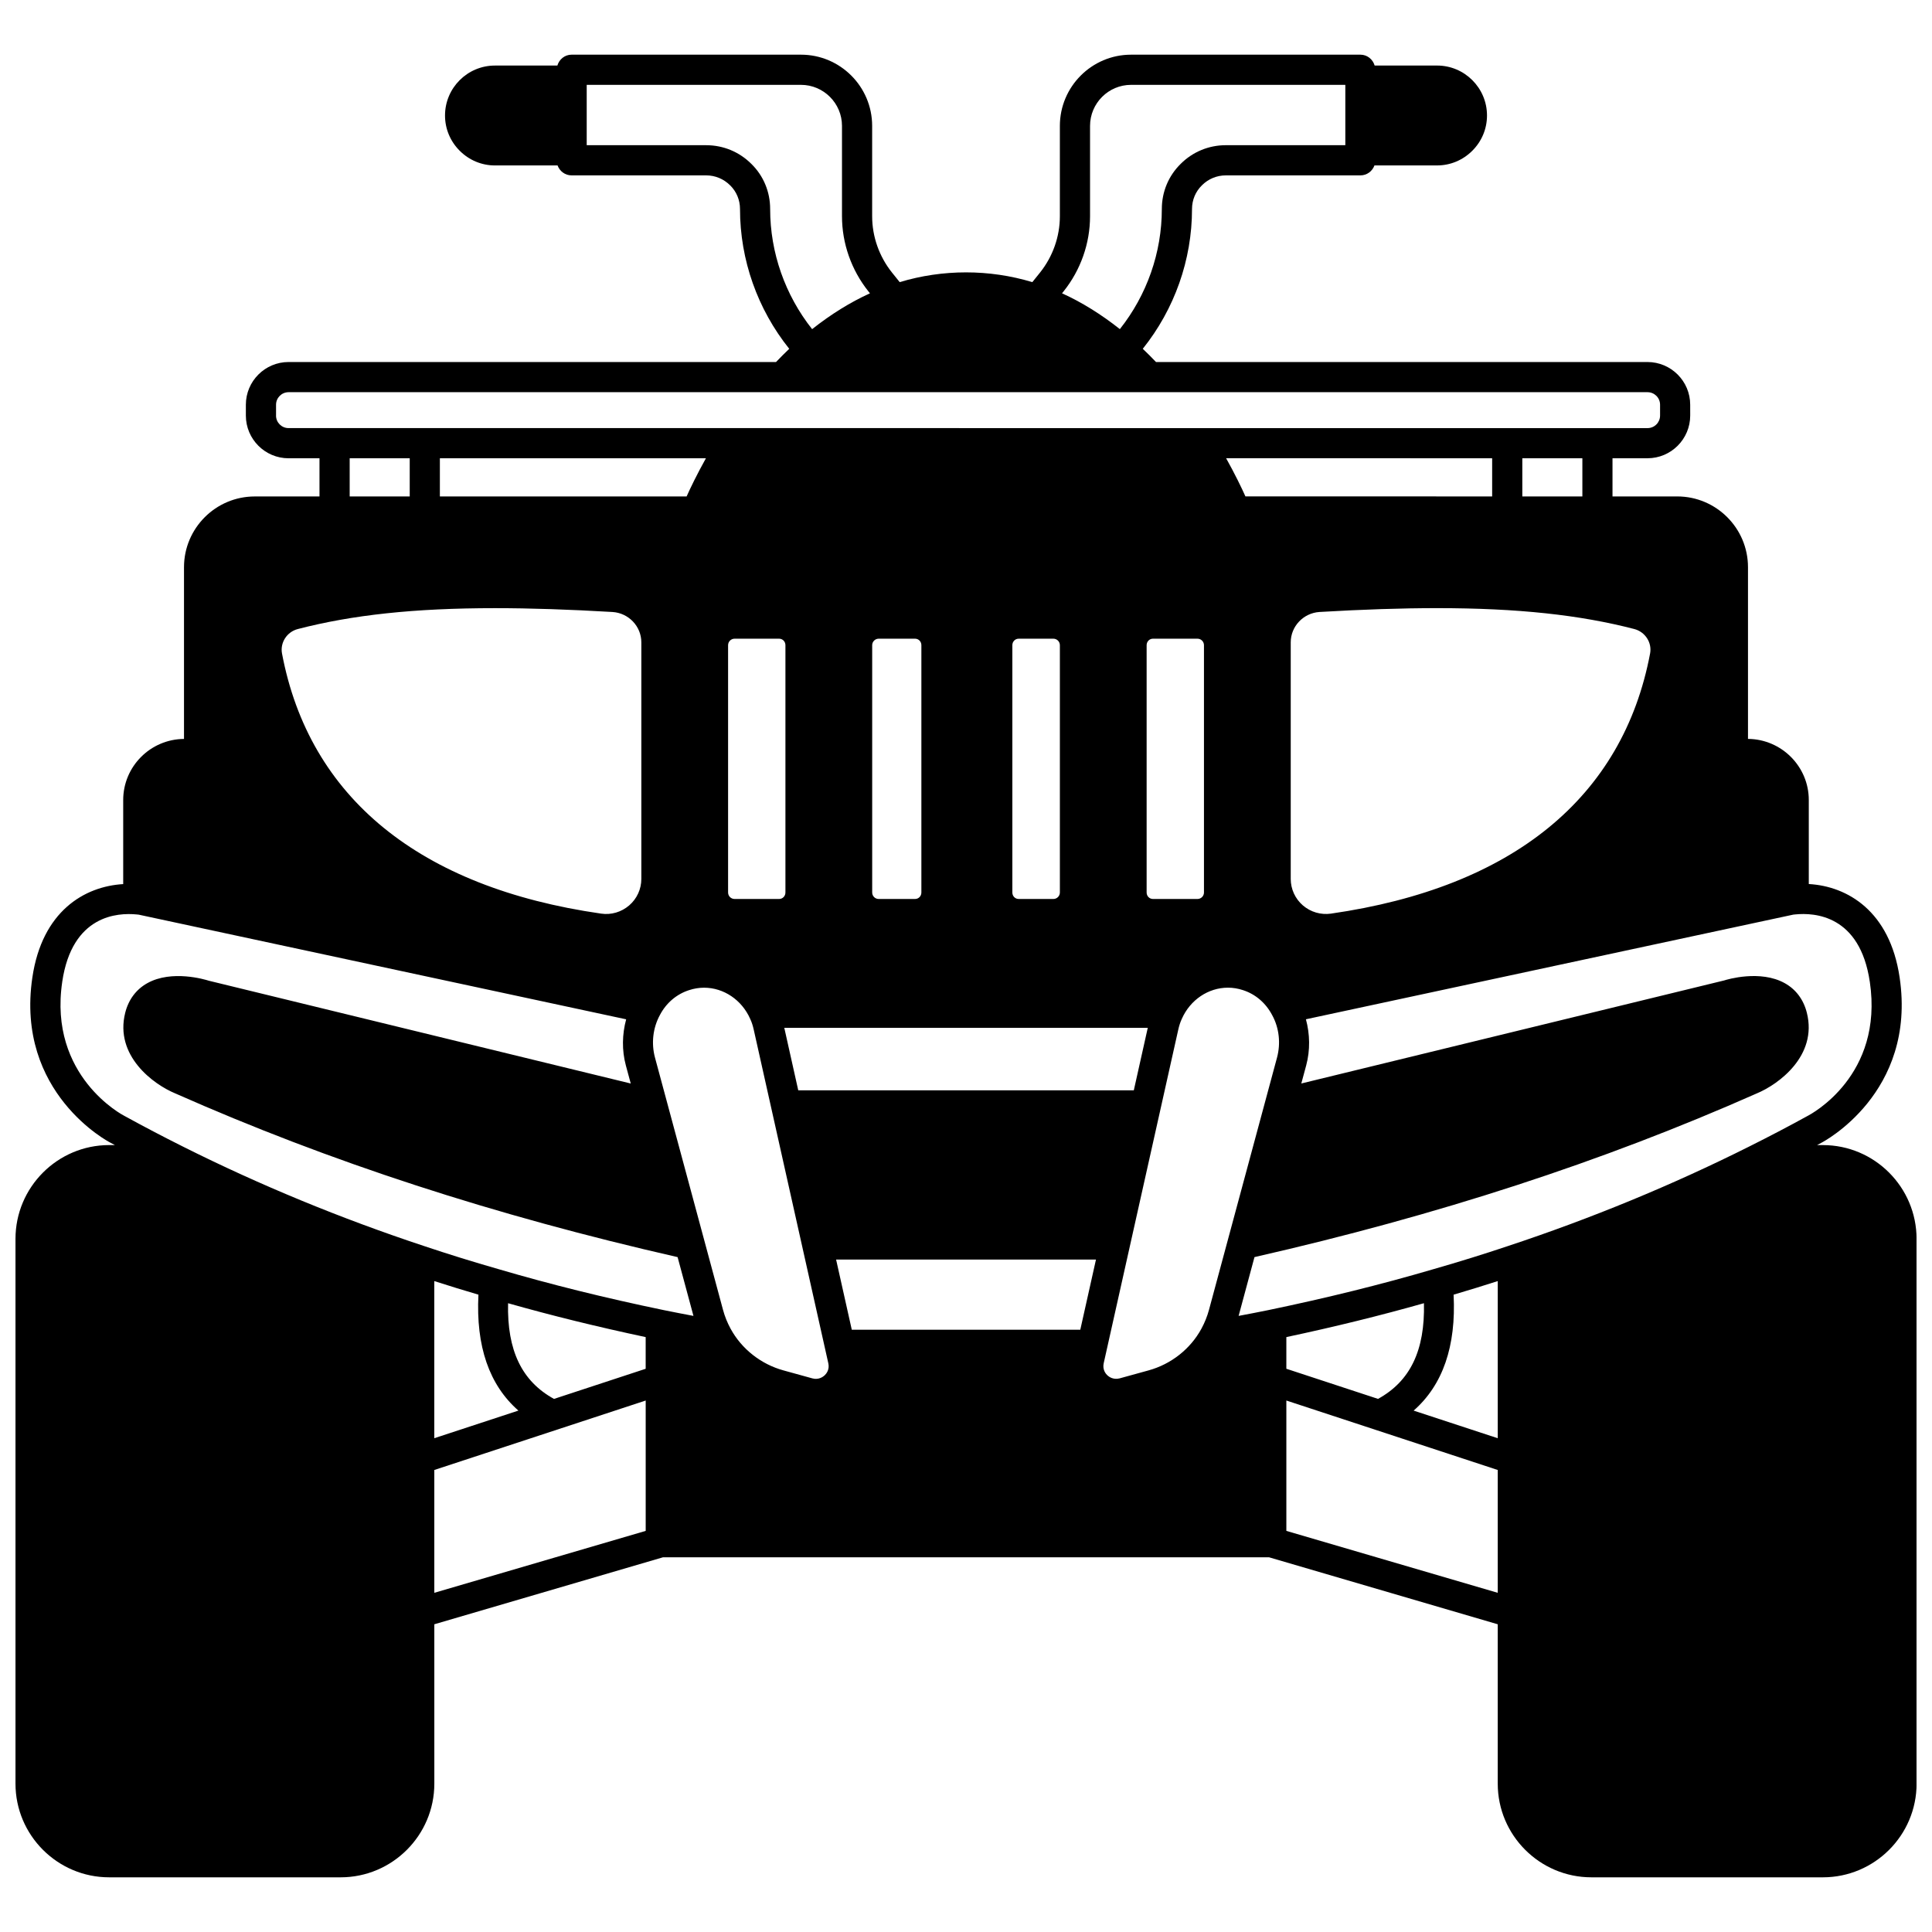 <?xml version="1.0" encoding="UTF-8"?>
<!-- Uploaded to: ICON Repo, www.iconrepo.com, Generator: ICON Repo Mixer Tools -->
<svg width="800px" height="800px" version="1.1" viewBox="144 144 512 512" xmlns="http://www.w3.org/2000/svg">
 <defs>
  <clipPath id="a">
   <path d="m148.09 158h503.81v484h-503.81z"/>
  </clipPath>
 </defs>
 <g clip-path="url(#a)">
  <path d="m627.07 447.46h-1.527c0.383-0.207 0.785-0.414 1.164-0.625 0.25-0.129 25.281-13.09 20.711-43.82-2.594-17.586-13.84-24.16-24.07-24.738v-22.266c0-8.887-7.219-16.125-16.113-16.195v-45.504c0-10.34-8.414-18.754-18.754-18.754h-17.152v-10.117h9.277c6.242 0 11.316-5.078 11.316-11.316l-0.004-2.871c0-6.242-5.078-11.316-11.316-11.316h-130.25c-1.145-1.199-2.312-2.371-3.504-3.504 8.402-10.492 13.047-23.566 13.047-37.039 0-2.391 0.922-4.613 2.629-6.289 1.695-1.699 3.945-2.629 6.328-2.629h35.668c1.723 0 3.164-1.105 3.723-2.637h16.59c3.516 0 6.832-1.383 9.344-3.894 2.512-2.508 3.891-5.824 3.891-9.344 0-7.297-5.938-13.234-13.234-13.234h-16.539c-0.492-1.652-1.961-2.879-3.773-2.879h-60.777c-10.406 0-18.871 8.469-18.871 18.875v23.945c0 5.375-1.863 10.664-5.238 14.895l-2.059 2.562c-11.422-3.449-23.75-3.445-35.148 0l-2.055-2.555c-3.383-4.238-5.246-9.527-5.246-14.902v-23.945c0.004-10.406-8.461-18.875-18.871-18.875h-60.777c-1.812 0-3.281 1.227-3.773 2.883h-16.539c-7.297 0-13.234 5.934-13.234 13.234 0 3.519 1.379 6.836 3.891 9.344 2.512 2.512 5.828 3.894 9.344 3.894h16.59c0.562 1.527 1.996 2.633 3.723 2.633h35.668c2.387 0 4.633 0.934 6.356 2.652 1.676 1.652 2.602 3.879 2.602 6.266 0 13.477 4.648 26.555 13.047 37.043-1.191 1.133-2.359 2.305-3.504 3.504l-129.18-0.004c-6.242 0-11.316 5.078-11.316 11.316v2.879c0 6.242 5.078 11.316 11.316 11.316h8.195v10.117h-17.152c-10.34 0-18.754 8.414-18.754 18.754v45.504c-8.898 0.066-16.113 7.305-16.113 16.195v22.277c-10.293 0.605-21.484 7.199-24.07 24.719-4.57 30.738 20.461 43.699 20.582 43.754 0.43 0.234 0.863 0.461 1.297 0.695l-1.523-0.008c-13.691 0-24.832 11.156-24.832 24.871v144.35c0 13.691 11.141 24.832 24.832 24.832h61.336c13.691 0 24.832-11.141 24.832-24.832l-0.004-42.227 60.598-17.75h160.62l60.598 17.75v42.227c0 13.691 11.141 24.832 24.832 24.832h61.336c13.691 0 24.832-11.141 24.832-24.832l-0.004-144.35c-0.004-13.711-11.145-24.867-24.832-24.867zm-367.98 36.039c3.848 1.234 7.746 2.438 11.699 3.602-0.695 13.66 2.852 23.945 10.594 30.719l-22.293 7.32zm31.723 31.227c-8.512-4.68-12.461-12.828-12.168-25.359 11.602 3.285 23.613 6.246 36.465 8.977v8.398zm40.262-249.28c-2.422 4.348-4.121 7.894-5.117 10.117l-65.387-0.004v-10.117zm-13.5 158.82c-1.012-3.773-0.555-7.848 1.285-11.238 1.668-3.207 4.418-5.562 7.769-6.637 1.305-0.426 2.637-0.641 3.957-0.641 5.207 0 10 3.238 12.215 8.25 0.008 0.023 0.02 0.047 0.031 0.07 0.379 0.816 0.691 1.762 0.922 2.828l19.758 88.383c0.379 1.668-0.527 2.766-0.941 3.164-0.414 0.398-1.586 1.289-3.254 0.848l-7.68-2.121c-5.984-1.648-11.098-5.676-14.023-11.051-0.871-1.605-1.551-3.289-2.012-5.012zm146.82 66.852c-0.461 1.711-1.137 3.394-2.008 5.004-2.926 5.379-8.035 9.406-14.027 11.051l-7.644 2.109c-1.707 0.438-2.867-0.438-3.285-0.84-0.41-0.395-1.32-1.496-0.934-3.195l19.754-88.371c0.23-1.047 0.539-1.996 0.918-2.812 0.012-0.023 0.02-0.047 0.031-0.07 2.215-5.016 7.008-8.25 12.215-8.25 1.324 0 2.656 0.215 3.977 0.648 3.332 1.07 6.082 3.422 7.785 6.699 1.809 3.324 2.262 7.398 1.25 11.168zm-113.93-108.88h-11.797c-0.949 0-1.719-0.77-1.719-1.719v-65.535c0-0.949 0.773-1.723 1.719-1.723h11.797c0.941 0 1.68 0.754 1.68 1.723v65.535c0 0.965-0.738 1.719-1.68 1.719zm24.672-1.719v-65.535c0-0.949 0.773-1.723 1.719-1.723h9.637c0.941 0 1.68 0.754 1.68 1.723v65.535c0 0.965-0.738 1.719-1.68 1.719h-9.637c-0.949 0-1.719-0.766-1.719-1.719zm37.145 0v-65.535c0-0.965 0.738-1.723 1.68-1.723h9.195c0.949 0 1.719 0.773 1.719 1.723v65.535c0 0.949-0.773 1.719-1.719 1.719h-9.195c-0.945 0-1.68-0.754-1.68-1.719zm35.586 0v-65.535c0-0.965 0.738-1.723 1.68-1.723h11.797c0.949 0 1.719 0.773 1.719 1.723v65.535c0 0.949-0.773 1.719-1.719 1.719h-11.797c-0.938 0-1.68-0.754-1.68-1.719zm48.852 5.602c-2.676 0.379-5.398-0.41-7.453-2.188-2.039-1.766-3.211-4.324-3.211-7.008v-62.699c0-4.242 3.359-7.773 7.633-8.047 11.488-0.672 21.785-1.016 31.141-1.016 21.391 0 37.855 1.793 52.27 5.535 2.887 0.75 4.727 3.59 4.195 6.461-7.215 38.199-36.457 62.039-84.574 68.961zm-182.76-71.895v62.699c0 2.688-1.168 5.242-3.211 7.008-2.059 1.773-4.773 2.586-7.457 2.184-48.113-6.918-77.352-30.758-84.559-68.941-0.535-2.883 1.305-5.727 4.188-6.473 14.418-3.742 30.879-5.535 52.27-5.535 9.352 0 19.648 0.344 31.125 1.016 4.289 0.27 7.644 3.805 7.644 8.043zm134.21 102.16-3.699 16.559h-88.926l-3.699-16.559zm-13.727 61.418-4.156 18.594-60.555-0.004-4.156-18.594zm39.609-202.25c-0.996-2.227-2.695-5.773-5.117-10.117l70.5 0.004v10.117zm10.844 222.79c12.859-2.734 24.879-5.699 36.465-8.98 0.293 12.531-3.656 20.676-12.168 25.355l-24.297-7.984zm44.324-11.242c3.961-1.164 7.856-2.367 11.699-3.602v41.645l-22.293-7.32c7.738-6.781 11.289-17.07 10.594-30.723zm110.3-82.918c3.703 24.898-15.582 35.086-16.527 35.57-5.019 2.758-10.086 5.414-15.5 8.121-20.301 10.172-41.781 19.027-63.855 26.336-6.34 2.129-12.961 4.184-19.688 6.113-13.844 4.066-28.191 7.621-43.875 10.879-2.586 0.543-5.219 1.02-7.828 1.523l4.203-15.578c48.613-11.07 92.199-25.262 133.04-43.348 5.863-2.418 16.199-10.004 13.352-21.375-0.867-3.496-2.891-6.219-5.859-7.871-6.496-3.621-15.328-0.973-16.043-0.73l-112.08 27.312 1.297-4.797c1.082-4.031 0.992-8.285-0.074-12.219l129.14-27.73 0.555-0.059c5.074-0.504 17.129 0.145 19.738 17.852zm-76.176-128.62h-15.914v-10.117h15.914zm-130.47-74.25v-23.949c0-5.996 4.879-10.879 10.875-10.879h56.777v15.992h-31.668c-4.523 0-8.777 1.762-11.961 4.945-3.223 3.164-5 7.414-5 11.969 0 11.562-3.957 22.785-11.121 31.828-4.949-3.91-10.07-7.109-15.328-9.492l0.426-0.527c4.516-5.644 7-12.707 7-19.887zm-89.738-13.863c-3.207-3.207-7.461-4.969-11.984-4.969h-31.668v-15.996h56.777c5.996 0 10.875 4.883 10.875 10.879v23.945c0 7.18 2.484 14.246 6.996 19.902l0.414 0.52c-5.258 2.387-10.375 5.582-15.328 9.496-7.156-9.043-11.121-20.266-11.121-31.832 0.008-4.551-1.766-8.809-4.961-11.945zm-125.98 66.684v-2.879c0-1.832 1.492-3.32 3.32-3.32h360.14c1.832 0 3.32 1.488 3.32 3.32v2.879c0 1.832-1.492 3.32-3.32 3.32l-360.15-0.004c-1.824 0-3.316-1.484-3.316-3.316zm19.512 11.316h15.914v10.117h-15.914zm-76.176 138.73c2.609-17.699 14.672-18.34 19.742-17.84 0.051 0.008 0.484 0.051 0.535 0.055l129.17 27.734c-1.07 3.949-1.164 8.195-0.082 12.219l1.297 4.793-111.81-27.238c-0.98-0.316-9.816-2.973-16.312 0.652-2.969 1.656-4.988 4.379-5.856 7.863-2.848 11.379 7.488 18.961 13.254 21.34 40.934 18.129 84.523 32.32 133.14 43.391l4.203 15.578c-2.613-0.504-5.242-0.984-7.836-1.527-15.676-3.25-30.023-6.809-43.891-10.883-6.711-1.922-13.328-3.977-19.68-6.109-22.059-7.301-43.539-16.156-63.84-26.328-5.41-2.707-10.48-5.363-15.625-8.191-0.211-0.098-20.133-10.422-16.406-35.508zm98.605 129.38 56.02-18.406v34.547l-56.02 16.41zm225.8 16.141v-34.547l56.02 18.406v32.551z"/>
 </g>
</svg>